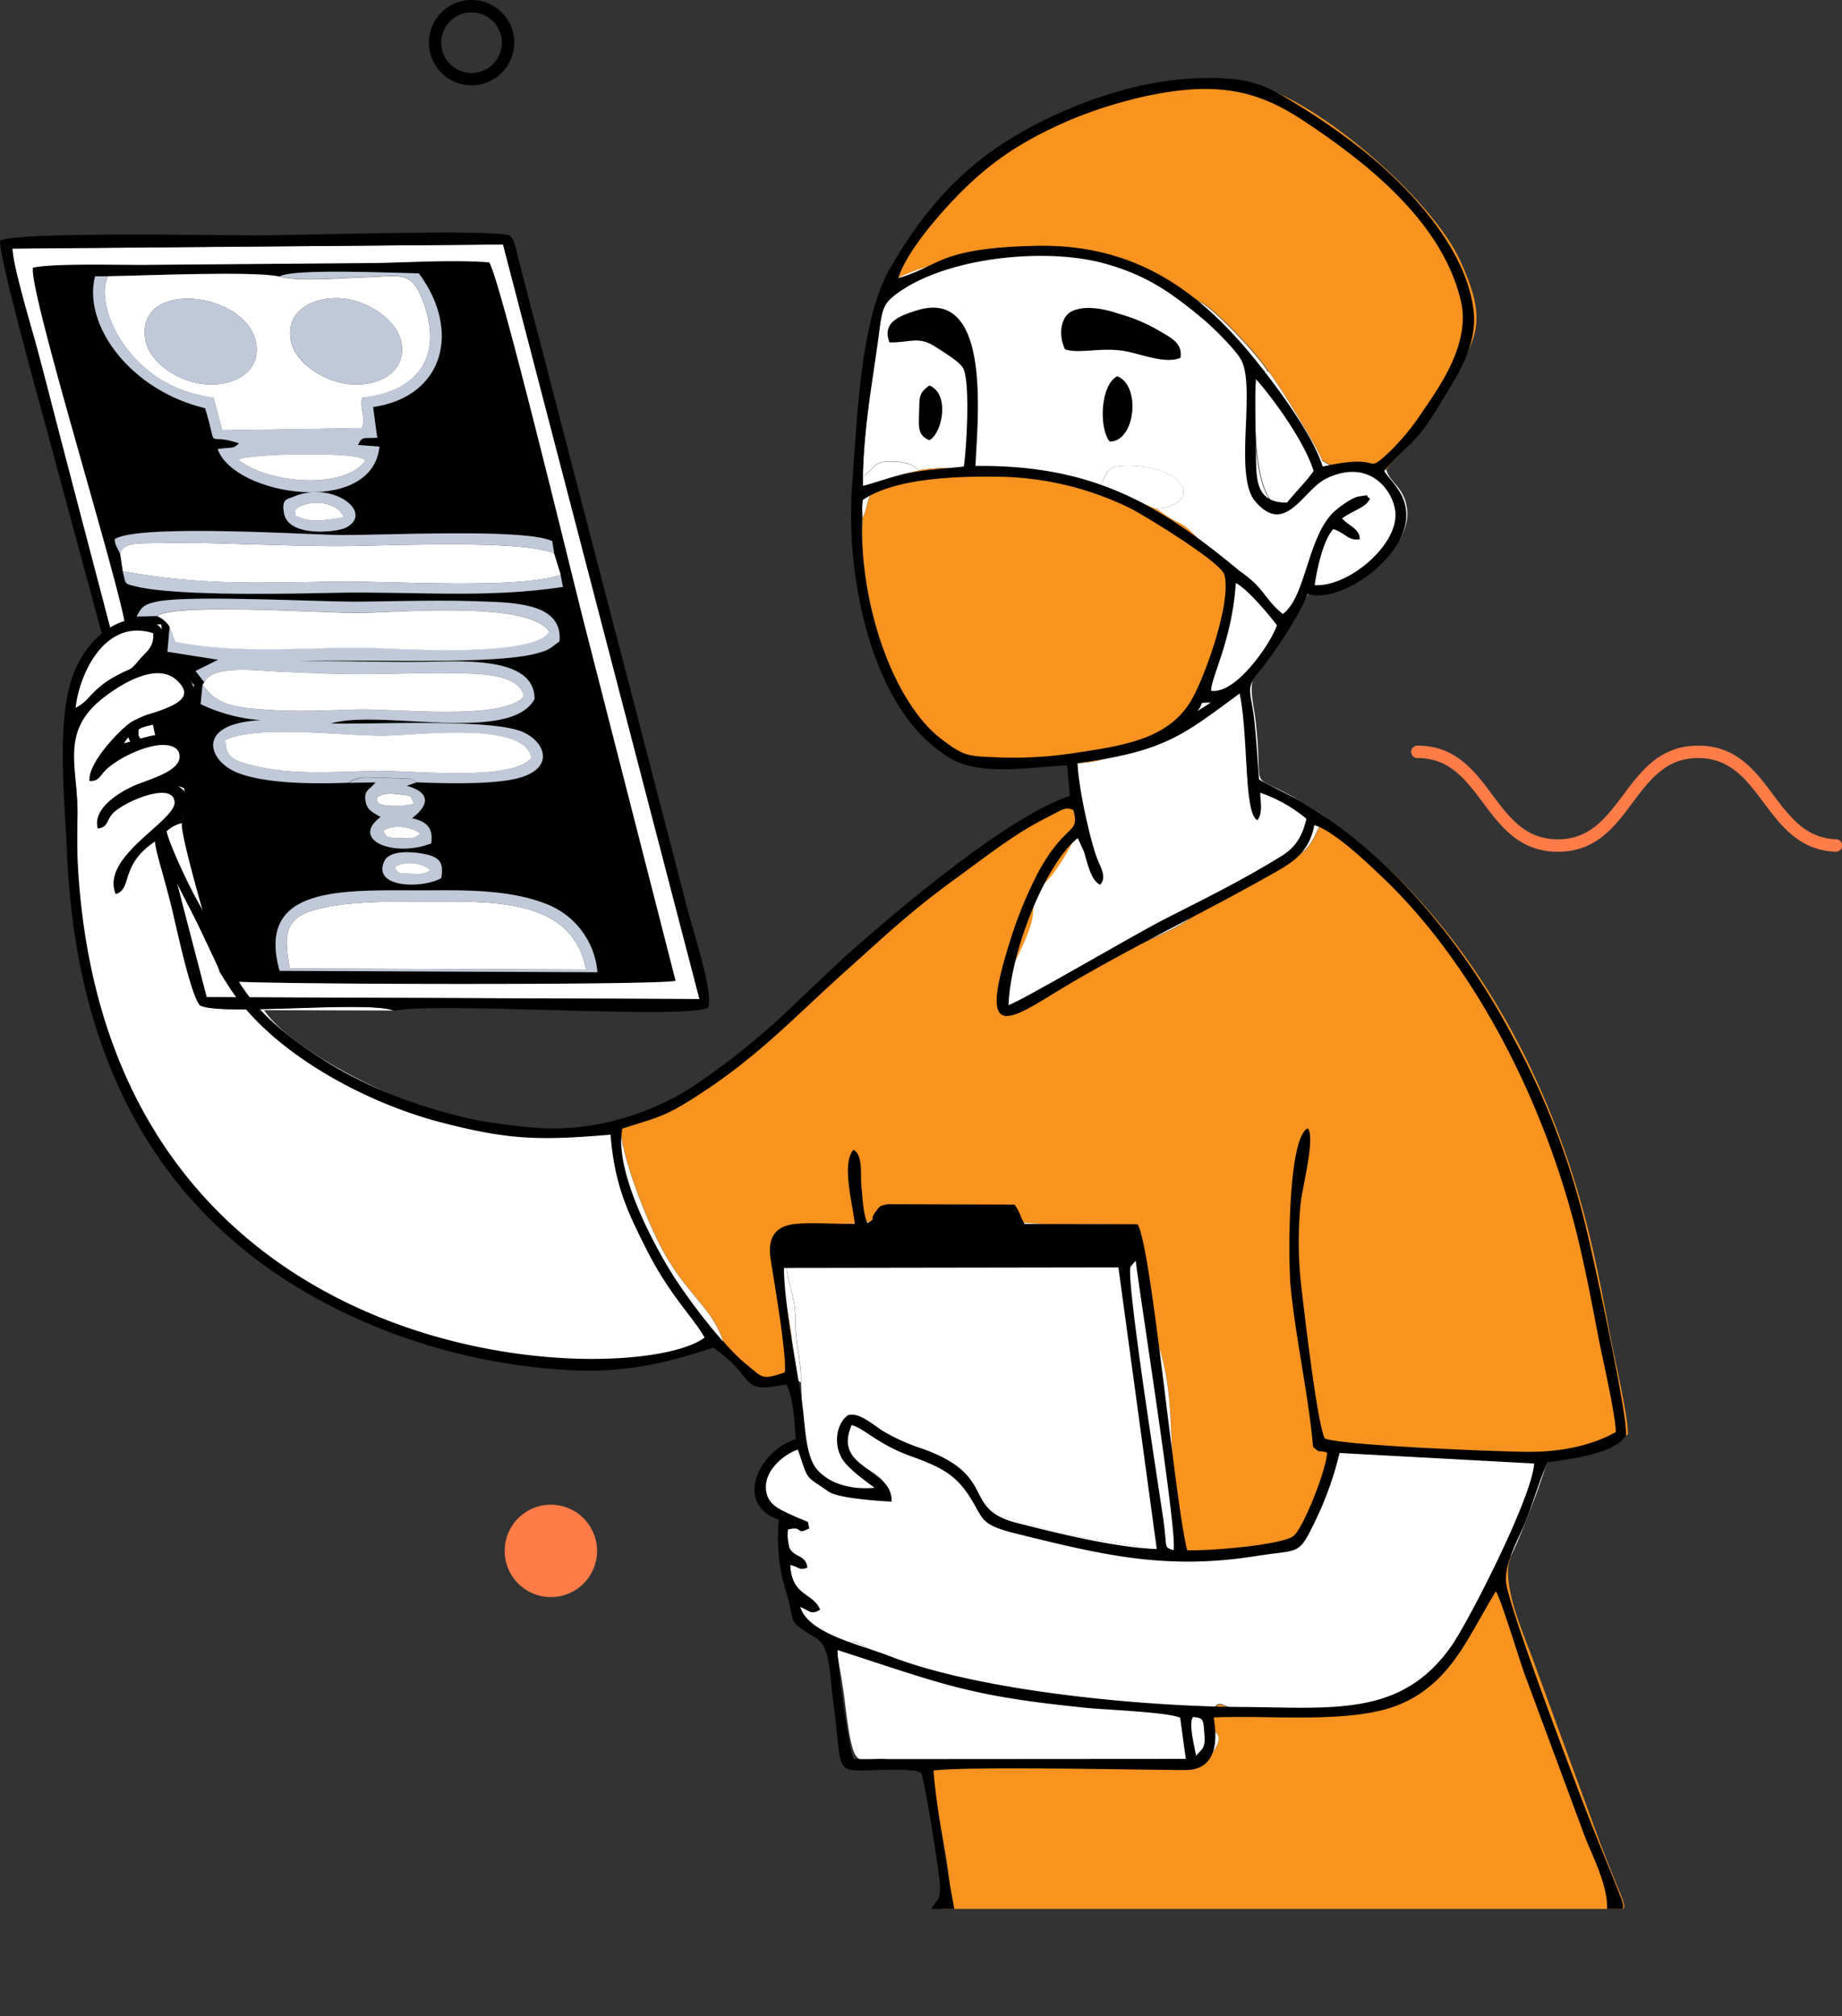 <?xml version="1.0" encoding="UTF-8"?>
<svg xmlns="http://www.w3.org/2000/svg" xmlns:xlink="http://www.w3.org/1999/xlink" id="Capa_1" data-name="Capa 1" viewBox="0 0 394.5 431.81">
  <rect x="0" y="0" width="394.5" height="431.81" fill="#333333" stroke="none"/>
  <defs>
    <style>.cls-1{fill:none;}.cls-2{clip-path:url(#clip-path);}.cls-3{fill:#f7931e;}.cls-3,.cls-4,.cls-5,.cls-6,.cls-7,.cls-8{fill-rule:evenodd;}.cls-5{fill:#fff;}.cls-6{fill:#bfc9d9;}.cls-7{fill:#c1cbd9;}.cls-8{fill:#bbc5d4;}.cls-9{fill:#ff7c48;}</style>
    <clipPath id="clip-path" transform="translate(-105.26 -86.19)">
      <rect class="cls-1" x="92" y="35" width="450" height="460"></rect>
    </clipPath>
  </defs>
  <g class="cls-2">
    <path class="cls-3" d="M238,326.58c.38,7.49,5.49,20,8.5,26a54,54,0,0,0,7,10.47c2.52,3.19,5,5.64,6.69,10.34,1.15,1.49,2.74,3,4.49,4.9s2.88,1.84,4.67,4.44l4.85-1.48c.34-3.83,1.19-3.18.68-8.38-.46-4.71-2.49-12.87-2.15-15.52l1.4-7.1c.9-3.27,11.83-1.06,17.72-2.52,7.43-1.84,28.38.12,37.12.59,4.54.24,15.8-.34,19.2.5l.89,3.73,4.17,21.31c3.78,11,2.21,20.94,3.88,32.33L359,417.41c1.18,1.53,1.4,3.12,4,2.76,1.74-.24.87-.46,2.51-1,11-3.83,17.11,8.07,26.4-22.95a185.28,185.28,0,0,1,24.15.51c8.12.63,16.32.38,24.43.68,5.29,0,9.64-2.4,13.41-4,.17-3.49-2.92-16.55-3.76-21.05-1.31-6.93-2.57-13.64-4.17-20.41-8.39-35.69-26.92-69.81-56.85-90.78-2.26,3.18-2.4,6.08-5.75,8.21l-17.71,9.92c-3.18,1.77-5,3.51-8,5.19-5.94,3.31-12.7,5.31-18.82,8.79-5.81,3.27-10,7.75-17.74,9.38-.86-8.77,2.63-10.93,5-18.52.89-2.81.12-5,1.11-6.75.36-.64,2.79-2.84,3.68-4.1,2.48-3.45,8.76-12.63,3.69-15.31-9.92,1.4-43.3,30-53.31,40.17L265,312.42c-7.53,6.26-15,11.23-26.94,14.16Z" transform="translate(-105.26 -86.19)"></path>
    <path class="cls-4" d="M165.14,294.1c-5.38-19.19,15.34-17.08,32.93-17.23,7.93-.07,16.53.05,23.59,2.69a17.2,17.2,0,0,1,11.55,14.84Zm34.59-19.86c-3.93,2.29-14.94,2.17-12.13-3.69,1.07-2.21,5.43-2,8-1.57,3.34.6,4.85,1.47,4.15,5.26ZM134.88,243.7c.35-1.36-1.07-1.34,3.1-2.31l.53,2.31c-4.43,1.21-2.88.44-3.63,0Zm59.58,10-2.13.73c4.53,1.23,5.07,3.51,2,6.24l-.85.71c3.14.68,4.58,2,4.11,5.38-7.85,3.08-17.49-.66-10.83-5.65-1.23-.75-2.81-1.36-3.17-3.12-.58-2.7.94-2.72,2.08-4.3l-5.65.11c-7.15.28-18,.28-24.09-2.23s-8.94-10.45,5.34-11.16a35.92,35.92,0,0,1-13-3.44l.4-4.12.35-.58-1.87-2.39,4.87-2.41-10.91-1.67.47-5.37a5.81,5.81,0,0,0-2.67-2.31l-4.38.15c1.08-2.06,1.54-2.57,4.31-3.18,6.93-1.53,34.84,0,43.59,0,8.58-.1,17.28-.38,25.86-.05,7.35.25,17.6.44,16.8,8.56-2.19,1.57-2.06,1.82-5,2.59-9.58,2.55-38.58,1.09-50.79,1.67,9.35-.16,19,.29,28.73.08,8.15-.17,21.79-.61,21.72,8-5.17,9.65-33.25,2.06-43.6,5.24,9.19.24,34.58-1.11,41.18,1.86,5.18,2.33,7.09,8.66-3.13,10.26-5.74.91-13.82.7-19.78.46Zm29.43-49.05,1.43,4.62.5,2.6c-16.5,2.52-32,.92-48.78,1.26-8.67.19-33.93.78-42.56-1.34-2.85-.72-2.13-.36-2.95-3.27l-.56-3.75-.89-1.74a4.84,4.84,0,0,1-.3-1.37c4.8-3.2,39.07-1.11,47.26-.92,8.82.22,40.52-1.55,46.45,1.34Zm-55.74-12.1c8.17-3.54,17.42,3.35,11.22,6.62-1.89,1-12.34,2.16-13.28-3.05-.56-3.13.61-3,2.06-3.57Zm-39.77-47.2c7.42-.1,31.16-1.16,36.74.07,3-1.75,24.5-.73,29.83-.66,9,12,5.65,26.35-9.79,28.63l.89,6.56c-2.74.22-3.26-.46-4.12,1.56l4.59.35c-1.48,15.13-31.15,10.57-34.64.52,3.62-.46,3.25,0,4.59-1.22-7.66-2.59-4.24,2.28-7.28-7.53-15.87-3.76-26.26-17.7-23.57-28.24ZM132,219.71l0,.34,7.9-.08c.8,6.59-3.86,4.61-3.57,9.81,5.5-.46,7.95.25,10.57,3.14-.1,6.08-4.1,4.86-8.84,6.05-4.54,1.16-7.33,3.75-3.64,7.61,3.83-1,7.36-2.18,10.74-.48.48,7.1-7.5,5.91-8.92,8.91,2.57-.73,6.08-1,8.48,0,.8,2.65-.46,4.42-.94,6.21,1.57-.24.5-.32.43,1.24-.29,3,6,23.92,7.59,30,.14.51.33,1.38.51,1.87l1.2,1.89c1.34.82,94.22,1,96.46,0l-19.66-76.85c-2.59-10.1-17.95-73.64-20.26-77-7.27-.59-17,0-24.47.14l-48.76.39c-5.65.07-20.21-.37-24.5.61-.83,5.21,17.61,64.53,19.7,76.19Z" transform="translate(-105.26 -86.19)"></path>
    <path class="cls-5" d="M132,220.05a19.93,19.93,0,0,1-2,1.81c-1.82,1.5-.21.66-2.52,1.6-7.41,7-7.12,21.21-6,30.76.66,5.6.07,12.88.42,18.94a140.73,140.73,0,0,0,2.08,17c7.51,41.44,32.66,68.7,70.83,81.68a128.79,128.79,0,0,0,31.53,6.29,75.56,75.56,0,0,0,18.3-.77c5.5-.9,11.29-3.42,15.5-4-1.69-4.7-4.17-7.15-6.69-10.34a54,54,0,0,1-7-10.47c-3-6-8.12-18.51-8.5-26-6.38,5.4-36.55-1.33-43.87-3.93-9.81-3.49-27.31-12.63-32.25-20.09l27.74.07c-5.67-2.23-37,1.21-41.55-1.13-2.11-2.67-5.12-17.41-6.28-22-4-15.68-5.52-14.88,1.92-18.32.48-1.79,1.74-3.56.94-6.21-2.4-1-5.91-.73-8.48,0,1.42-3,9.4-1.81,8.92-8.91-3.38-1.7-6.91-.56-10.74.48-3.69-3.86-.9-6.45,3.64-7.61,4.74-1.19,8.74,0,8.84-6.05-2.62-2.89-5.07-3.6-10.57-3.14-.29-5.2,4.37-3.22,3.57-9.81Z" transform="translate(-105.26 -86.19)"></path>
    <path class="cls-5" d="M297.24,145.84c-3.86,5.31-4,12.29-5,19.7A206.55,206.55,0,0,0,290,188.35l.82-.66c2-1.74,1.8-2.54,4.54-2.68,2.44-.13,5.15.23,6.68,1.9,9.82-1.74,29.13,1.22,38.56,3.5.94-.65.28-.2.9-1.38.77-1.39.84-2.94,4.28-3.08,12.7-.49,18,7.88,7.18,9.26,6.92,5,3.85.89,11,8.65,4.53,4.89,7.5,2.71,4.16,12.29-1.19,3.46-.8,7.68-2,11.27-1.68,5.27-7.88,13.73-10.88,15.58-2,1.23-2.65,1.06-4.85,1.71-3.81,1.12-5.8,4.53-14.5,4.93.2,5.3,1.92,5.64-1.35,8.29,5.07,2.68-1.21,11.86-3.69,15.31-.89,1.26-3.32,3.46-3.68,4.1-1,1.72-.22,3.94-1.11,6.75-2.35,7.59-5.84,9.75-5,18.52,7.74-1.63,11.93-6.11,17.74-9.38,6.12-3.48,12.88-5.48,18.82-8.79,3-1.68,4.86-3.42,8-5.19l17.71-9.92c3.35-2.13,3.49-5,5.75-8.21-2-1.4-4.07-2.64-6.4-4-10.49-5.92-6.74-.39-8.46-16.19-.5-4.66-2-8.51.58-11.41,4.83-5.48,7.44-10.81,11.17-17,8.07.19,13.31-3.92,17.36-8.44,1.65-1.86,3.7-5.33,3.29-8.77-.6-5-3.64-5.42-4.48-8.63-4.29.25-5-1-7.23-1.08-3.85-.1-2.85,1.59-6.64-.85.06,4-4.35,9.08-5.44,9.66-8.42,4.56-8.87-14.31-8.85-18.6,0-8.88-.85-10.62,2.79-10.09-1.92-3.22-10.74-12.69-14.13-14.63-8.72-5-20.6-9.94-31-11.71-9-1.53-27.31,2.81-34.56,6.47Z" transform="translate(-105.26 -86.19)"></path>
    <path class="cls-5" d="M277.36,393.71c-1.79,3.05-6.27,3.09-8,8.47-1.87,5.94,3.75,7.11,4.74,9.7-.55,4.39.34,4.27.35,8.41,0,4.63,1,3.88,1.59,7.82,1.31,9.1,6.62,5.34,8.24,10.86,3.86-2.66,4.82-.36,8.77,1,17.24,6,19.44,8.22,38.9,9.46,5.26.35,16.8,2.7,21.4,2.56a37,37,0,0,1,5.5-.21c2.38.29,2.54,1,5.69,1.16,2.55-3.9,1.58-.47,9.45-.08,4.29.22,7.84-.34,12-.45,8-.2,16.55.58,22.46-3.11,13.77-8.62,15.83-27.48,20.29-29.68,1.72-3.35,3.54-8.27,5.07-12.22.77-2,1.48-4.09,2.18-6.21,1.31-4,1.5-2.23,4.55-3.82-8.11-.3-16.31-.05-24.43-.68A185.28,185.28,0,0,0,392,396.2c-9.29,31-15.37,19.12-26.4,22.95-1.64.56-.77.78-2.51,1-2.65.36-2.87-1.23-4-2.76-3.25,2.83-5.43.75-9.74,0-3.6-.65-7.13-1.12-10.86-1.77-5.16-.89-16.33-3.46-20.16-5.64-2.09-1.21-1.77-1.6-2.94-3.66-3.78-6.67-14.25-9.89-19.85-12-4.31-1.59-5.14-3.2-7.94-4.74-3.23,3.22-2,6.42.56,9.11,2.88,3,6.8,3,6.59,6.57-2.52,1.57-9.39-1.08-11.25-2.5-2.76-2.09-4-5.8-6.09-9.06Z" transform="translate(-105.26 -86.19)"></path>
    <path class="cls-3" d="M364.58,453c-.7,5.19,3.25,3.53,1.07,7.51-.94,1.7-3.78,3.44-6.59,3.49-6.23.09-14.18,1.07-19.85.77-12.36-.7-3.83-1.14-18.61-.53-6.93.29-12.79-.78-19.27-.48,4.85,1.08,3.5,1.26,4.29,7,.63,4.67,3.11,16.16,3,19.87-.13,4.61-2.3,2.86-3,8.38,6.4,1.48,7.32,5,11.15,2.12,7.16-5.52,7.28.4,18.25,3.79,16,5,17.51,1,34.86-3,12.72-2.91,20.85-2,37.49-1.57l36.73,1,7.27-.14c1.3-8.17,2.27-5.23,1.43-8.16-.17-.59-.56-1.43-.88-2.19-1.4-3.36-2.66-6.64-3.92-9.88l-14.66-40c-1.77-4.82-6.77-16-4.56-21.22-4.46,2.2-6.52,21.06-20.29,29.68-5.91,3.69-14.44,2.91-22.46,3.11-4.16.11-7.71.67-12,.45-7.87-.39-6.9-3.82-9.45.08Z" transform="translate(-105.26 -86.19)"></path>
    <path class="cls-3" d="M297.24,145.84c7.25-3.66,25.54-8,34.56-6.47,10.37,1.77,22.25,6.71,31,11.71,3.39,1.94,12.21,11.41,14.13,14.63,1.64,1.72,10.68,16.58,11.5,19,3.79,2.44,2.79.75,6.64.85,2.24.07,2.94,1.33,7.23,1.08.85-2,7.61-6.54,14.35-19.33,4.81-9.16,7.29-12.27,1.37-25.25-6.24-13.68-32.54-36.31-46.06-38.1-20.63-2.72-46.82,7.73-60.61,21.74-3.78,3.85-12.09,13.55-14.08,20.11Z" transform="translate(-105.26 -86.19)"></path>
    <path class="cls-5" d="M276.81,382.24l.55,11.47c2.07,3.26,3.33,7,6.09,9.06,1.86,1.42,8.73,4.07,11.25,2.5.21-3.61-3.71-3.54-6.59-6.57-2.55-2.69-3.79-5.89-.56-9.11,2.8,1.54,3.63,3.15,7.94,4.74,5.6,2.09,16.07,5.31,19.85,12,1.17,2.06.85,2.45,2.94,3.66,3.83,2.18,15,4.75,20.16,5.64,3.73.65,7.26,1.12,10.86,1.77,4.31.78,6.49,2.86,9.74,0l-1.94-11.22c-1.82-5.87-1.27-9.17-2.3-15.29-1.09-6.53-1.92-9.9-1.58-17l-4.17-21.31c-2.88.12-2.61.66-4.45,2.28-6.26-.58-10.35-2.62-17.4-2.18s-11.16,0-18-.1a185.88,185.88,0,0,0-18.61.49c-5.28.49-13.42-.1-16.75,2.42-.69,3.88,1.75,7.44,1.77,13.16s1.31,8.77,1.24,13.62Z" transform="translate(-105.26 -86.19)"></path>
    <path class="cls-3" d="M290,197.17c-1,17.35,7,45.2,23.3,51.45,3.08,1.18,7.86,1,11.5.94s8.6-1.55,11.16.08c8.7-.4,10.69-3.81,14.5-4.93,2.2-.65,2.86-.48,4.85-1.71,3-1.85,9.2-10.31,10.88-15.58,1.18-3.59.79-7.81,2-11.27,3.34-9.58.37-7.4-4.16-12.29-7.18-7.76-4.11-3.61-11-8.65-2.31-.81-4.05-1.92-6.37-2.79-1.75-.66-4-1.22-6-2-9.43-2.28-28.74-5.24-38.56-3.5-3,.64-5.91,1.29-8.19,3-3.52,2.68-2.13,3.27-3.87,7.22Z" transform="translate(-105.26 -86.19)"></path>
    <path class="cls-5" d="M132,219.71c-2.09-11.66-20.53-71-19.7-76.19,4.29-1,18.85-.54,24.5-.61l48.76-.39c7.49-.14,17.2-.73,24.47-.14,2.31,3.32,17.67,66.86,20.26,77l19.66,76.85c-2.24,1-95.12.82-96.46,0l-1.2-1.89c-.18-.49-.37-1.36-.51-1.87-1.56-6.05-7.88-27-7.59-30a7.2,7.2,0,0,0-3.78,2.3l9.11,35,105.56.41L213,138.55l-105.07.85C108,143,111.8,155.68,113,160c1.8,6.67,3.54,13.58,5.33,20.41,3.56,13.66,7.06,27,10.61,40.51Z" transform="translate(-105.26 -86.19)"></path>
    <path class="cls-5" d="M284.32,439c.78,4.34,1.46,8,2,12.56,1.91,15.44,2.64,10.64,8.77,11.39a44,44,0,0,0,6.22.8c6.48-.3,12.34.77,19.27.48,14.78-.61,6.25-.17,18.61.53,5.67.3,13.62-.68,19.85-.77,2.81,0,5.65-1.79,6.59-3.49,2.18-4-1.77-2.32-1.07-7.51-3.15-.15-3.31-.87-5.69-1.16a37,37,0,0,0-5.5.21c-4.6.14-16.14-2.21-21.4-2.56-19.46-1.24-21.66-3.45-38.9-9.46-3.95-1.38-4.91-3.68-8.77-1Z" transform="translate(-105.26 -86.19)"></path>
    <path class="cls-4" d="M127.48,223.46c2.31-.94.7-.1,2.52-1.6a19.93,19.93,0,0,0,2-1.81l0-.34L128.93,221c-3.55-13.54-7.05-26.85-10.61-40.51-1.79-6.83-3.53-13.74-5.33-20.41-1.19-4.36-5-17-5.06-20.64L213,138.55l42.07,161.59-105.56-.41-9.11-35a7.2,7.2,0,0,1,3.78-2.3c.07-1.56,1.14-1.48-.43-1.24-7.44,3.44-5.94,2.64-1.92,18.32,1.16,4.55,4.17,19.29,6.28,22,4.57,2.34,35.88-1.1,41.55,1.13,10-1.91,63,1.94,67.23-.67,1.34-2.62-3.22-16.58-4.22-20.44-1.82-7-3.61-13.93-5.45-20.95-3.61-13.82-7.1-27.48-10.78-41.45l-20.19-77.67c-.31-1.25-.82-4.16-1.86-4.86-3.42-1.36-46.36,0-54.17,0-8.31,0-50.6-.82-54.94,1.09-.43,3.1,9,36.76,10.6,42.8Z" transform="translate(-105.26 -86.19)"></path>
    <path class="cls-5" d="M167.54,159c-1.17-6.64,5.48-9.66,11.71-8.82,5.23.7,11.32,4.8,12,9.58,1,6.63-5.57,9.45-11.73,8.64-5.35-.72-11.2-4.77-12-9.4Zm-31.14,0c-2.3-13.28,21.88-10.44,23.72.73,1.09,6.6-5.57,9.53-11.79,8.65-5.21-.73-11.11-4.67-11.93-9.38Zm28.72-13.59c-5.58-1.23-29.32-.17-36.74-.07-3.1,6,4.21,23.82,22.61,26l1.86,7,29.93-.46c.93-2.74-.46-3.59,0-6.49,11.46-1.24,17.62-8.34,13.16-20.48-2.61-7.06-4.87-5.51-12.89-5.31-5,.12-13.4,1-17.93-.17Z" transform="translate(-105.26 -86.19)"></path>
    <path class="cls-6" d="M153.54,244.64c6.7-3.2,24.66-.87,33.72-.9,7.5,0,30.32-3.22,31.85,4.76-4.66,5.3-26.08,2.52-34.27,2.78-6.05.18-12.41.56-18.44,0a45.72,45.72,0,0,1-8.1-1.45c-3.17-.92-4.69-1.58-4.76-5.19Zm-14.62-26.51c2.91-2.9,36.35-.65,42.92-.7,8.94-.08,36.81-2.62,41.1,4-3.42,5.74-33.2,3.54-38.7,3.48-14.18-.19-27.51,1.41-41.44-1.31l-1.21-3.21-.47,5.37L152,227.48l-4.87,2.41,1.87,2.39c1.79-3.88,11.87-2.4,16-2.25,6.19.24,12.36.6,18.61.55s12.87-.34,19.22-.21c5.19.1,13.6,0,14.59,4.92-4.21,5.33-27.58,2.61-35.62,2.83-6.37.17-12.8.53-19.17.07-7.2-.51-10.83-.89-14-5.33l-.4,4.12a35.92,35.92,0,0,0,13,3.44c-14.28.71-11.37,8.64-5.34,11.16s16.94,2.51,24.09,2.23c1-.74.17-.42,1.77-.88a5.87,5.87,0,0,1,1.82-.29l9.06.27a3.43,3.43,0,0,1,1.77.8c6,.24,14,.45,19.78-.46,10.22-1.6,8.31-7.93,3.13-10.26-6.6-3-32-1.62-41.18-1.86,10.35-3.18,38.43,4.41,43.6-5.24.07-8.6-13.57-8.16-21.72-8-9.69.21-19.38-.24-28.73-.08,12.21-.58,41.21.88,50.79-1.67,2.91-.77,2.78-1,5-2.59.8-8.12-9.45-8.31-16.8-8.56-8.58-.33-17.28-.05-25.86.05-8.75.08-36.66-1.48-43.59,0-2.77.61-3.23,1.12-4.31,3.18Z" transform="translate(-105.26 -86.19)"></path>
    <path class="cls-5" d="M167.34,293.59l63.45.25c-2.79-14.45-17.89-14.69-32.72-14.59-6.9,0-15.72-.12-22.27,1.07-8.91,1.62-10.18,4.43-8.46,13.27Z" transform="translate(-105.26 -86.19)"></path>
    <path class="cls-5" d="M131,204.78l.56,3.75c16.45,3,28.47,2.5,45.48,2.21,11.32-.19,39.24,1.75,48.31-1.46l-1.43-4.62c-7.86-3.08-37.11-1.45-47.45-1.51-8-.05-16.12-.38-24.09-.58-4-.12-8-.21-12-.1-5,.12-8.87-.33-9.4,2.31Z" transform="translate(-105.26 -86.19)"></path>
    <path class="cls-5" d="M138.92,218.13a5.81,5.81,0,0,1,2.67,2.31l1.21,3.21c13.93,2.72,27.26,1.12,41.44,1.31,5.5.06,35.28,2.26,38.7-3.48-4.29-6.67-32.16-4.13-41.1-4-6.57,0-40-2.2-42.92.7Z" transform="translate(-105.26 -86.19)"></path>
    <path class="cls-5" d="M149,232.28l-.35.58c3.16,4.44,6.79,4.82,14,5.33,6.37.46,12.8.1,19.17-.07,8-.22,31.41,2.5,35.62-2.83-1-4.87-9.4-4.82-14.59-4.92-6.35-.13-12.86.15-19.22.21s-12.42-.31-18.61-.55c-4.14-.15-14.22-1.63-16,2.25Z" transform="translate(-105.26 -86.19)"></path>
    <path class="cls-6" d="M183.51,184.83c-4.63,6.42-21.27,4.83-27.24-.24,3.17-1.33,22.44-1.43,25.61-.49,1.17.34,1,.2,1.63.73Zm-55.13-39.47-2.76,0c-2.69,10.54,7.7,24.48,23.57,28.24,3,9.81-.38,4.94,7.28,7.53-1.34,1.22-1,.76-4.59,1.22,3.49,10.05,33.16,14.61,34.64-.52l-4.59-.35c.86-2,1.38-1.34,4.12-1.56l-.89-6.56c15.44-2.28,18.76-16.67,9.79-28.63-5.33-.07-26.78-1.09-29.83.66,4.53,1.16,12.92.29,17.93.17,8-.2,10.28-1.75,12.89,5.31,4.46,12.14-1.7,19.24-13.16,20.48-.46,2.9.93,3.75,0,6.49l-29.93.46-1.86-7c-18.4-2.16-25.71-20-22.61-26Z" transform="translate(-105.26 -86.19)"></path>
    <path class="cls-5" d="M166.4,251.28c6,.56,12.39.18,18.44,0,8.19-.26,29.61,2.52,34.27-2.78-1.53-8-24.35-4.8-31.85-4.76-9.06,0-27-2.3-33.72.9.07,3.61,1.59,4.27,4.76,5.19a45.72,45.72,0,0,0,8.1,1.45Z" transform="translate(-105.26 -86.19)"></path>
    <path class="cls-5" d="M274.19,381.25c2.11.48.7-.05,2.62,1,.07-4.85-1.24-7.95-1.24-13.62s-2.46-9.28-1.77-13.16c3.33-2.52,11.47-1.93,16.75-2.42a185.88,185.88,0,0,1,18.61-.49c6.88.13,10.88.56,18,.1s11.14,1.6,17.4,2.18c1.84-1.62,1.57-2.16,4.45-2.28l-.89-3.73c-3.4-.84-14.66-.26-19.2-.5-8.74-.47-29.69-2.43-37.12-.59-5.89,1.46-16.82-.75-17.72,2.52l-1.4,7.1c-.34,2.65,1.69,10.81,2.15,15.52.51,5.2-.34,4.55-.68,8.38Z" transform="translate(-105.26 -86.19)"></path>
    <path class="cls-6" d="M136.4,159c.82,4.71,6.72,8.65,11.93,9.38,6.22.88,12.88-2.05,11.79-8.65-1.84-11.17-26-14-23.72-.73Z" transform="translate(-105.26 -86.19)"></path>
    <path class="cls-6" d="M167.54,159c.82,4.63,6.67,8.68,12,9.4,6.16.81,12.73-2,11.73-8.64-.72-4.78-6.81-8.88-12-9.58-6.23-.84-12.88,2.18-11.71,8.82Z" transform="translate(-105.26 -86.19)"></path>
    <path class="cls-5" d="M388.4,184.74c-.82-2.45-9.86-17.31-11.5-19-3.64-.53-2.77,1.21-2.79,10.09,0,4.29.43,23.16,8.85,18.6,1.09-.58,5.5-5.67,5.44-9.66Z" transform="translate(-105.26 -86.19)"></path>
    <path class="cls-6" d="M167.34,293.59c-1.72-8.84-.45-11.65,8.46-13.27,6.55-1.19,15.37-1,22.27-1.07,14.83-.1,29.93.14,32.72,14.59Zm-2.2.51,68.07.3a17.2,17.2,0,0,0-11.55-14.84c-7.06-2.64-15.66-2.76-23.59-2.69-17.59.15-38.31-2-32.93,17.23Z" transform="translate(-105.26 -86.19)"></path>
    <path class="cls-6" d="M131,204.78c.53-2.64,4.44-2.19,9.4-2.31,4-.11,8,0,12,.1,8,.2,16.06.53,24.09.58,10.34.06,39.59-1.57,47.45,1.51l-.4-2.57c-5.93-2.89-37.63-1.12-46.45-1.34-8.19-.19-42.46-2.28-47.26.92a4.84,4.84,0,0,0,.3,1.37Z" transform="translate(-105.26 -86.19)"></path>
    <path class="cls-7" d="M225.32,209.28c-9.07,3.21-37,1.27-48.31,1.46-17,.29-29,.75-45.48-2.21.82,2.91.1,2.55,2.95,3.27,8.63,2.12,33.89,1.53,42.56,1.34,16.77-.34,32.28,1.26,48.78-1.26Z" transform="translate(-105.26 -86.19)"></path>
    <path class="cls-8" d="M190.81,265.65c-2.5-.14-2.67.22-3.47-1.53,2.15-1.5,6-.92,7.95.61-1.22.88-1.38,1.09-4.48.92Zm-1.8-6.9c-3.64-.19-2.83-1.07-3.08-1.84,1.6-.9,2.74-.9,4.9-.63,2.88.36,2.3.41,3.08,2a18.69,18.69,0,0,1-4.9.44Zm5.45-5a3.43,3.43,0,0,0-1.77-.8l-9.06-.27a5.87,5.87,0,0,0-1.82.29c-1.6.46-.77.14-1.77.88l5.65-.11c-1.14,1.58-2.66,1.6-2.08,4.3.36,1.76,1.94,2.37,3.17,3.12-6.66,5,3,8.73,10.83,5.65.47-3.34-1-4.7-4.11-5.38l.85-.71c3.05-2.73,2.51-5-2-6.24Z" transform="translate(-105.26 -86.19)"></path>
    <path class="cls-5" d="M181.88,184.1c-3.17-.94-22.44-.84-25.61.49,6,5.07,22.61,6.66,27.24.24-.65-.53-.46-.39-1.63-.73Z" transform="translate(-105.26 -86.19)"></path>
    <path class="cls-5" d="M340.62,190.41c2,.79,4.24,1.35,6,2,2.32.87,4.06,2,6.37,2.79,10.78-1.38,5.52-9.75-7.18-9.26-3.44.14-3.51,1.69-4.28,3.08-.62,1.18,0,.73-.9,1.38Z" transform="translate(-105.26 -86.19)"></path>
    <path class="cls-6" d="M178.84,196.93c-2,.51-6.7,1.14-8.78.31-2.69-1.06-.94-.21-1.72-1.58,1.16-2.2,8.78-3,10.5,1.27Zm-10.69-4.37c-1.45.61-2.62.44-2.06,3.57.94,5.21,11.39,4.05,13.28,3.05,6.2-3.27-3.05-10.16-11.22-6.62Z" transform="translate(-105.26 -86.19)"></path>
    <path class="cls-6" d="M189.76,271.93c1.94-1.48,6-1.06,7.68.6-1.28.85-1.72.9-4.21.78-2.72-.14-2.57.1-3.47-1.38Zm10,2.31c.7-3.79-.81-4.66-4.15-5.26-2.55-.44-6.91-.64-8,1.57-2.81,5.86,8.2,6,12.13,3.69Z" transform="translate(-105.26 -86.19)"></path>
    <path class="cls-5" d="M290,188.35c-.8,2.74,0,5.5,0,8.82,1.74-3.95.35-4.54,3.87-7.22,2.28-1.75,5.23-2.4,8.19-3-1.53-1.67-4.24-2-6.68-1.9-2.74.14-2.55.94-4.54,2.68Z" transform="translate(-105.26 -86.19)"></path>
    <path class="cls-5" d="M357.1,406.19c-1.67-11.39-.1-21.3-3.88-32.33-.34,7.14.49,10.51,1.58,17,1,6.12.48,9.42,2.3,15.29Z" transform="translate(-105.26 -86.19)"></path>
    <path class="cls-5" d="M168.34,195.66c.78,1.37-1,.52,1.72,1.58,2.08.83,6.79.2,8.78-.31-1.72-4.25-9.34-3.47-10.5-1.27Z" transform="translate(-105.26 -86.19)"></path>
    <path class="cls-5" d="M185.93,256.91c.25.77-.56,1.65,3.08,1.84a18.69,18.69,0,0,0,4.9-.44c-.78-1.62-.2-1.67-3.08-2-2.16-.27-3.3-.27-4.9.63Z" transform="translate(-105.26 -86.19)"></path>
    <path class="cls-5" d="M187.34,264.12c.8,1.75,1,1.39,3.47,1.53,3.1.17,3.26,0,4.48-.92-1.92-1.53-5.8-2.11-7.95-.61Z" transform="translate(-105.26 -86.19)"></path>
    <path class="cls-5" d="M189.76,271.93c.9,1.48.75,1.24,3.47,1.38,2.49.12,2.93.07,4.21-.78-1.71-1.66-5.74-2.08-7.68-.6Z" transform="translate(-105.26 -86.19)"></path>
    <path class="cls-5" d="M134.88,243.7c.75.44-.8,1.21,3.63,0l-.53-2.31c-4.17,1-2.75,1-3.1,2.31Z" transform="translate(-105.26 -86.19)"></path>
    <path class="cls-4" d="M307.31,495.49l1.55,7.58-5.55-.38c3.71-2.72,1.48-4.93,4-7.2ZM365.16,454c12-.6,30.53,1.63,40.73-3.17s13.57-13.65,19.73-23.85c1.24,2,4.85,14.09,6.15,17.69l13,35.05c1.91,4.85,6.27,12.92,4.1,18.29-1.12.46-2,.32-3.25.76-3.21,1.16.07.8-3.2,1.76-1.72.49-6.52.7-8.54,1-5.3.87-10.17,2.18-15.63,3.06-11.31,1.79-23.48,2.25-35.21,2.3s-24.5-.56-36.18-1.33c-6.52-.44-31.67-.41-35.29-2.65-1.49-2.64-6.29-33.08-6.37-37.56,8.15-.92,41.56-.16,53.85-.09,8.75.05,6.13-10.52,6.16-11.3Zm-4.41-.1c2.33.18,2.2.57,2.44,3.47.25,3.05-.24,3.16-1.77,4.82-.36-2.08-1.64-6.92-.67-8.29Zm-76.1-14.34c23,7.46,28.24,9.87,53.31,12.38,4,.41,17.34.9,20.05,2.11l1.21,8.82-71.13.05c-1.11-2.44-3.53-20.24-3.44-23.36Zm3-48.17c2.33.45,5.65,4.09,12.39,6.54,6,2.18,9.21,3.63,12.16,7.71,4,5.62,2.06,6.87,10.76,9,18.44,4.56,32,7.88,51.47,4.77,9.29-1.47,8.85.05,12.48-7.41a71.35,71.35,0,0,0,5.24-14.64l41.68,2.25c-.43,7.22-14,33.78-17.76,39.14-10.73,15.19-25.18,13.14-45.08,13-20.65-.11-55.81-3.3-75.34-10.94-6.13-2.4-17.25-4.75-19-10.47,2.1.81,2.28,1.8,4.26.56-1.55-3.7-6.06-2.81-6.4-9.54,1.92.36,1.92,1.3,3.66.53-.45-3.83-5-1.09-4.14-8.15,3.44-.87,1.45,1.39,4.58-.26-.71-2.09,1-.58-4.65-3.24-2-.93-3.9-1.92-4.48-4.1-1.24-4.56,3.61-8.53,6.66-9.5,2.42,7,1.3,5.28,6.59,9,2.26,1.6,13.37,2.15,13.49,2.13.22-7.41-12.74-6.88-8.55-16.4Zm60.85-35.21c.86,7.44,9.16,59.71,8.07,62-2.15-.79-1.26-.17-2.16-6.59-.84-5.88-8.14-52-7-54.15l.7-.85a4,4,0,0,1,.41-.41Zm-75.34,1.54,71.63-.11L353,417.92c-8.57-.25-21.37-3.37-30-5.6-12.05-3.1-3.76-10-20.2-15.88a42.11,42.11,0,0,1-8.31-3.71c-2.25-1.35-5.25-4.26-7.65-3.44-2.5,1.82-3.2,6.4-1,9.65,1.32,1.92,4.85,4.5,6.74,5.87-5.11.46-9.64-.86-12.31-3.9-2.52-2.85-2.56-9.51-3.15-13.72-1.14-7.81-4-22.23-3.95-29.5ZM386.8,262.91c4.22,1.26,11.43,8.22,14.1,10.74,20.74,19.53,35.79,50.05,42.55,78.79,1.58,6.66,2.81,13.2,4.11,20,.82,4.23,3.8,17.19,3.75,20.44-5.07,2.86-11.68,4.24-18.47,4.23-6.22,0-40.66-1.37-43.86-2.88-1.62-3.17-4.36-26.82-5-32.32a84.65,84.65,0,0,1-.17-18c.32-3.2,3.2-14.15,1.55-16.07-4.36,1.84-4.22,28.53-3.68,34,1.14,11.44,3.81,23,4.8,34.22,2,1.67.68.46,3,1.21-.16,3.83-5.2,16.4-7.24,17.9-2.6,1.92-18.52,3.25-22.73,3-2.76-11.08-7.59-64.83-10.61-69.8l-24.22-.05c-1.15-2.15-1-2.61-2.13-4.16l-27.14-.08c-1.79.32-1.7.41-2.54,1.51-1.68,2.23.36,1.26-1.84,2.54-.95-2.13-1-5.29-1.29-7.88-.24-2.34.41-6.78-1.7-7.82-2.63,3-.1,11.78.29,15.87-3.39.05-10.47-.39-13.37.09-5.53.88-5,5.51-4.54,8.2.66,4.16,3.42,20.3,2.91,23.5-4.75,1.63-4.65,1.24-7.71-1.3a41,41,0,0,1-5.78-5.63,126.29,126.29,0,0,1-9.62-12.6c-4-6-13.55-23.11-11.68-32.66,6.93-2.26,8.65-2.41,14.41-6,14.42-9,21.77-17.33,34.1-28.36,8-7.17,13.36-12.26,22.52-18.92,5.61-4.07,12.06-9.16,18.19-12.46,1.16-.61,2.37-1.21,3.57-1.86,1.52-.8,2.32-1.32,3.83-.61,1.37,5.25-1.48,2.51-7.28,12.81a87.59,87.59,0,0,0-6.18,14.86c-7.78,24.24.75,16.48,13.34,9.12,13.83-8.08,27.76-14.72,41.31-22.35,5.12-2.88,9.19-4.82,10.4-11.25Zm-50.7-13.28c18.63-2.58,22.32-5.84,34.66-14.93,1.93,9.44.85,25.91,3.82,27.13,1.17-1.68.63-3.69.58-5.87a31.43,31.43,0,0,1,9.89,5.57c-.92,4.1-2.62,6.33-5.43,8.05-8.57,5.26-15.75,8.77-25,13.48-6.59,3.37-30.83,17.63-33.37,18.38.51-12.16,8.3-30.75,14.84-35.76l1.33,2.91c.75,2.47,1.48,6.18,3.47,7.07,1.55-1.74-.05-3.82-.85-6.13-1.66-4.89-3.84-15.09-4-19.9Zm25.59-11.14c1.62-1.94-.1-1.79,2.89-1.84ZM256.15,372.64c-14.25,11-127,10.48-134.13-99.72-.24-3.68-.29-7.72-.17-11.39.34-10.88-4.12-18.43,5.67-26,3.06-2.37,11.08-7.74,15.53-3.72,6.08,5.49-6.35,6.59-10,9.23-2.42,1.76-9,8.6-8.62,12.41,2.22.07,2.15-1.24,3.89-2.74,3.76-3.27,12.83-7.06,15.16-3.63,1.72,4.11-6.19,5.88-9.6,7.41-3.16,1.43-8.87,4.9-7.68,9.14,2.17-.3,1.83-1.55,3-3,2.08-2.59,13.18-7.35,13.45-2.66.22,4.07-16,11.67-12.6,19.7,3.66-1.12.73-6.16,8.51-11.35l6.9,13.58c2.3,4.29,4.55,9.33,6.67,13.76,7.84,16.28,30.26,28.4,47.56,32.89,14.5,3.77,21,3.92,36.33,2.64.87,10.75,3.54,16.28,7.58,24.35,5,10,10.26,14.9,12.58,19.14ZM121.46,237.79c.71-7,6.14-19.3,16.6-16,.24,3.06-1.55,4-2.95,5.67-2.21,2.6-1.29,1.51-4.56,3.25a19.67,19.67,0,0,0-4.63,3.18c-1.67,1.53-2.38,2.83-4.46,3.88Zm243.19-3.64c-.13-2.69,4.5-10.81,5.28-23.09,2.55,1.26,7.08,6.8,8.8,9-.8,3-8.48,14.88-14.08,14.06Zm-74.54-40.93c6.92-4.72,20.61-5.11,29.81-4.92a65.89,65.89,0,0,1,27.4,6.74c2.42,1.19,19.41,11.44,20.17,14.25,1.62,6.08-4.54,22.75-7.23,27.11-4.6,7.47-12.7,9.29-24,10.91a84.87,84.87,0,0,1-16.38,1.11c-7.41-.31-7.92-.09-13-3.95-11-8.43-18.57-31.19-16.84-51.25Zm90.77.61c-6.54,0-6.58-4.58-6.63-10.37-.05-5.09-.35-11.1,0-16.07,3.59,4,10.4,13.35,12.34,19.65-1.14,1.77-4.17,4.89-5.7,6.79Zm-90.78-3.62c-.23-9.84,1.89-21.44,3.2-31,1-7.18.65-8,5.61-11.2,11.11-7,30.81-8.65,42.6-5.47,9.78,2.62,15.26,6.91,21.25,11.85,2.1,1.72,6.83,6.4,8.19,8.65,3.46,5.72-1.58,25,3.12,30.49,6.52,7.65,10.26-2.5,15.32-4.9,9.4-4.46,14.44,2.93,14.73,7.42.44,7.09-10.25,15.92-17.3,15.45.49-3.44,1.84-9.73,4-12,2.68.89,3.21,2.57,5.66,2.18,0-2.31-2.26-2.75-3.81-4.49,3.37-2.2,5-2.27,6-4.19-1.31-.9.3-.85-2.3-.51-1.53.19-4.24,2.26-5.3,3.2C385.25,201,385,214.06,380,217.67c-2.88-2.28-3.68-4.26-6-6.59a30.82,30.82,0,0,0-3.32-2.67c-17.52-14.54-31.66-22.7-56.5-22.43.32-9,3.73-38.18-12.38-33.37-4.41,1.32-7.59,2.83-6.05,6.9,4.46.1,6.23-1.45,9.93,1,2.5,1.63,5.43,3.35,6,4.84,1.35,3.62.58,16.77,0,20.75-3.58.43-7.44.58-11.22,1.29-4.09.77-6.74,1.89-10.33,2.85Zm7.56-44.42c1.87-6.46,11.28-16.52,15-20,6-5.67,11.92-9.54,20.79-13.47,7.51-3.3,18.23-6.45,27.28-7,11.67-.68,18.59,3.16,26,8.26,11.49,7.88,27.48,20.24,31.41,37.08,2.11,9.05-4.53,18.32-8.48,24.05a48.72,48.72,0,0,1-8.05,9.4c-4,3.36-.26-.85-13.08,2-2.13-6.91-10.16-17.56-14.08-22.44-12.22-15.26-26.1-25.29-47.36-24.83-20.94.46-20.37,4.3-29.47,6.92Zm36.14,104.3.6,6.55c-14,4.61-38.87,26.19-47.79,34.05l-10.53,9.91a153.71,153.71,0,0,1-22.5,18.3c-8.84,5.81-21.23,9.64-32.76,8.87-16.62-1.12-33.23-6.25-46.63-14.81-19.36-12.41-18.8-19.8-26.92-34.36-1.62-2.89-5.93-11.88-6.44-14.86,1.3-.87,3.32-2.43,4-4.38,1.33-3.69-.56-4.08-2.54-5.65,1.54-1.82,6.93-5.51,2.22-9-3.7-2.75-9-.23-12.69.66,3.12-5.35,10.1-3.88,13.47-7.12,4.55-4.36-.8-9.8-7.12-10.09,1-2.37,3.63-4.45,1.79-7.12-3.27-4.7-13.82-2.57-18.69,8.8-4.12,9.66-2.16,27.07-1.67,38.89,2,47.41,22,83.71,66.65,101.79A127.39,127.39,0,0,0,219.93,379c15.53,1.79,24.62.21,38.12-4.2,9.62,6.74,5.11,10,15.62,7.86,1.51,2.76,1.75,8.09,2,11.75-7.68,2.26-13.46,13.84-3.6,17.25a38.6,38.6,0,0,0,1.36,14.84c2.56,7.72-.4,6.25,6.73,10.59,2.95,1.81,2.71,7.38,3.59,13.85,2.4,17.65-1.12,14,15.22,14.26l2.25.19c.15,0,.32.1.46.14l.87.37c.78,1.65,3.85,20.93,4,23.92.16,3.59-.61,3-1.82,5.14s-.71,3.88-2,5.18c-2.83,2.77.58-4-.61.91,3.78,2.79,2.93,2.63,7.15,5,2,2.13.29,11,3.56,12,1.8-3.08-.45-8.58-.82-12.16,29.67,1.67,77.62,5.93,106.75,1,5.45-.94,10.28-2.21,15.66-3.08,4.5-.73,13.33-.1,16.76-1.8.73-2.32-.16-1.08.12-3.05.29-2.13.83-1.89,1.2-2.9.51-1.38.53-1.62-.05-3.42L446.15,477c-3.39-8.67-17.13-44.68-18.27-51.57-.68-4.14,2.61-9.64,4.13-13.42s3-9,4.69-12.66c5.76-.79,14.2-1.91,16.74-5.64.88-2.55-7.2-39.55-8.65-45.18a165.87,165.87,0,0,0-15.29-39.86c-10.5-20-26.22-39.54-45.76-50.93-1.64-.93-7.95-4-8.84-4.64-.32-4.23-.54-8.36-1-12.57-.64-6.06-2.09-6.83,1-10.49,2.86-3.35,8.6-11.93,10.44-16.68,6.91,2.36,21.57-7.94,21.1-17.3-.24-4.56-3.37-6.74-4.72-9,5.12-6.11,6.33-5,11.94-14.34,3.26-5.44,8.06-12.24,7.21-19.88-1.56-14-14.59-26.75-21.5-32.64a135,135,0,0,0-15.75-11.29c-7.27-4.51-10.47-6.23-21.11-6-15.07.34-30.58,6.67-41,13.09-10.88,6.71-18.86,15.84-25.69,27.77-6.4,11.2-7,32.67-8.05,46.21-1.55,19.54,4.13,49.15,21.42,58.82,6.42,3.59,17,1.65,24.58,1.3Z" transform="translate(-105.26 -86.19)"></path>
    <path class="cls-4" d="M333.34,161c3.05,1.06,8.1-.61,13.35.48,3.56.75,8.33,2.66,11.39,1.33.53-3.29-2.28-4.39-4.94-6a36,36,0,0,0-8.07-3.37c-3-1-6.67-1.87-9.72-.82-3.25,1.11-3.35,5.72-2,8.34Z" transform="translate(-105.26 -86.19)"></path>
    <path class="cls-4" d="M342.93,180.76c5.51,0,6.75-12,1.61-14-3.59,1.82-4,11.07-1.61,14Z" transform="translate(-105.26 -86.19)"></path>
    <path class="cls-4" d="M304.3,180.47c2.87-1.6,4.41-10,0-11.72-2.32,1.62-2.11,2.54-2.2,5.81s-.29,4.82,2.2,5.91Z" transform="translate(-105.26 -86.19)"></path>
    <path class="cls-9" d="M213.35,418.33a9.89,9.89,0,1,0,9.88-9.89A9.88,9.88,0,0,0,213.35,418.33Z" transform="translate(-105.26 -86.19)"></path>
    <path d="M206.26,104.46a9.14,9.14,0,1,1,9.14-9.13A9.15,9.15,0,0,1,206.26,104.46Zm0-15.62a6.49,6.49,0,1,0,6.48,6.49A6.49,6.49,0,0,0,206.26,88.84Z" transform="translate(-105.26 -86.19)"></path>
    <path class="cls-9" d="M438.91,268.6c-8.18,0-12.2-5.37-16.09-10.57-3.66-4.89-7.12-9.5-14-9.5a1.33,1.33,0,0,1,0-2.66c8.17,0,12.2,5.37,16.08,10.57,3.66,4.89,7.12,9.5,14,9.5s10.3-4.61,14-9.5c3.88-5.2,7.91-10.57,16.08-10.57s12.2,5.37,16.09,10.57c3.57,4.77,6.94,9.27,13.45,9.49a1.34,1.34,0,0,1,1.28,1.38,1.37,1.37,0,0,1-1.38,1.28c-7.77-.27-11.69-5.5-15.47-10.56-3.66-4.89-7.12-9.5-14-9.5s-10.3,4.61-14,9.5C451.1,263.23,447.08,268.6,438.91,268.6Z" transform="translate(-105.26 -86.19)"></path>
  </g>
</svg>
